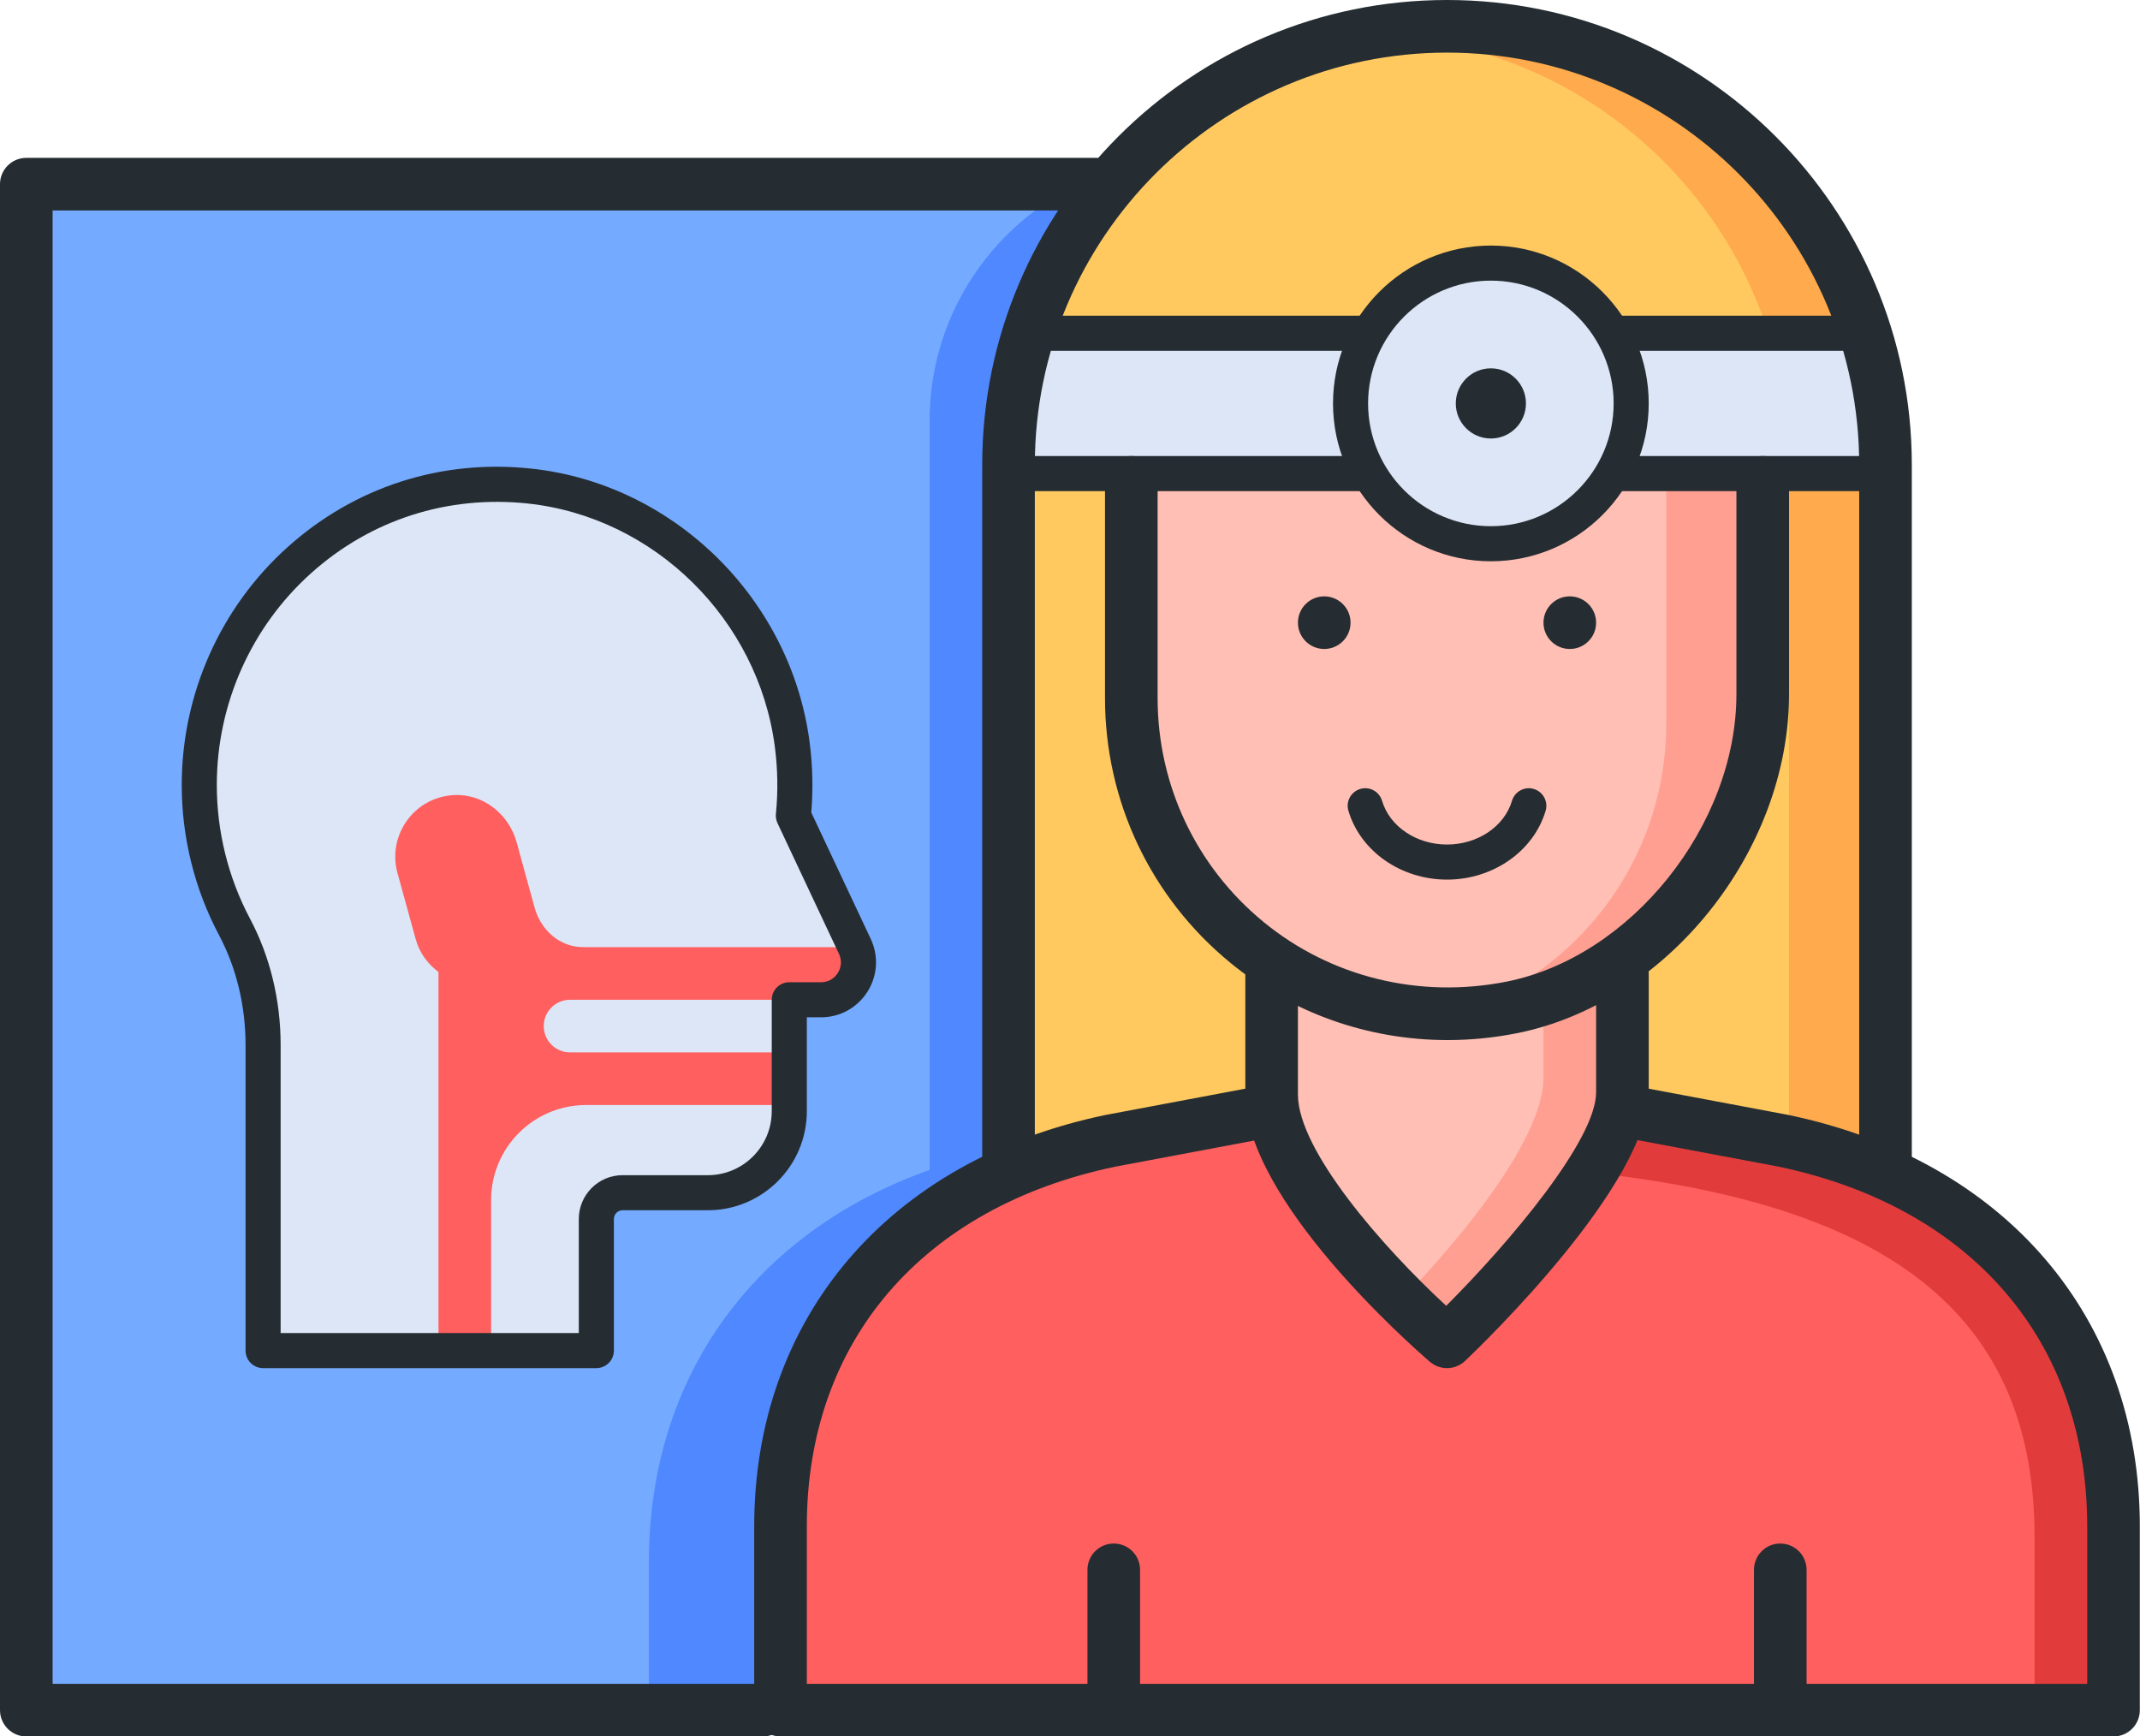 <?xml version="1.0" encoding="UTF-8"?><svg xmlns="http://www.w3.org/2000/svg" xmlns:xlink="http://www.w3.org/1999/xlink" height="386.7" preserveAspectRatio="xMidYMid meet" version="1.0" viewBox="0.0 0.0 476.6 386.7" width="476.6" zoomAndPan="magnify"><defs><clipPath id="a"><path d="M 167 242 L 476.559 242 L 476.559 386.719 L 167 386.719 Z M 167 242"/></clipPath><clipPath id="b"><path d="M 0 35 L 250 35 L 250 386.719 L 0 386.719 Z M 0 35"/></clipPath></defs><g><g id="change1_1"><path d="M 281.25 378.906 L 7.812 378.906 L 7.812 42.969 L 281.25 42.969 L 281.25 378.906" fill="#74aaff"/></g><g id="change2_1"><path d="M 175.781 222.656 L 182.848 222.656 C 188.953 222.656 192.988 216.305 190.391 210.773 L 176.688 181.645 C 177.203 176.504 177.145 171.195 176.434 165.77 C 172.492 135.68 148.152 111.496 117.98 108.254 C 78.09 103.969 44.383 135.422 44.383 174.824 C 44.383 186.242 47.219 196.984 52.215 206.387 C 56.516 214.48 58.594 223.57 58.594 232.738 L 58.594 300.781 L 132.812 300.781 L 132.812 271.477 C 132.812 268.242 135.43 265.625 138.66 265.625 L 157.641 265.625 C 167.66 265.625 175.781 257.504 175.781 247.484 L 175.781 222.656" fill="#dce6f6"/></g><g id="change3_1"><path d="M 246.094 38.562 C 223.352 46.613 207.031 68.25 207.031 93.75 L 207.031 260.555 C 168.098 274.352 144.531 306.562 144.531 347.734 L 144.531 378.906 L 246.094 378.906 L 246.094 38.562" fill="#4f88ff"/></g><g id="change4_1"><path d="M 322.266 7.812 C 269.41 7.812 226.562 50.66 226.562 103.516 L 226.562 269.531 L 417.969 269.531 L 417.969 103.516 C 417.969 50.66 375.121 7.812 322.266 7.812" fill="#ffaa4c"/></g><g id="change5_1"><path d="M 312.5 8.305 C 264.23 13.199 226.562 53.957 226.562 103.516 L 226.562 269.531 L 398.438 269.531 L 398.438 103.516 C 398.438 53.957 360.77 13.199 312.5 8.305" fill="#ffc960"/></g><g id="change6_1"><path d="M 378.906 250 L 358.703 246.094 C 357.738 266.625 340.949 282.988 320.312 282.988 C 299.676 282.988 282.887 266.625 281.922 246.094 C 281.828 246.094 253.906 250 253.906 250 C 207.031 261.719 171.875 293.168 171.875 342.133 L 171.875 378.906 L 468.75 378.906 L 468.75 342.133 C 468.75 293.168 445.312 261.719 378.906 250" fill="#e23b3b"/></g><g id="change7_1"><path d="M 359.375 261.719 C 359.375 261.719 342.738 283.539 323.574 283.539 C 303.027 283.539 286.312 267.27 285.352 246.855 C 285.258 246.855 263.48 254.191 263.48 254.191 C 215.047 254.191 175.781 293.66 175.781 342.344 L 175.781 378.906 L 453.125 378.906 L 453.125 342.344 C 453.125 293.66 421.875 269.531 359.375 261.719" fill="#ff5f5f"/></g><g id="change8_1"><path d="M 322.266 226.727 C 306.75 226.727 292.516 221.078 281.25 211.688 L 281.25 243.082 C 285.156 261.719 324.219 296.875 324.219 296.875 C 324.219 296.875 355.469 265.625 363.281 243.539 L 363.281 211.688 C 352.016 221.078 337.781 226.727 322.266 226.727" fill="#ff9f91"/></g><g id="change9_1"><path d="M 319.078 227.027 C 304.77 227.027 291.641 221.453 281.25 212.184 L 281.25 243.633 C 281.25 257.27 312.5 289.062 312.5 289.062 C 312.5 289.062 343.75 257.812 343.75 239.941 L 343.75 221.137 C 336.203 224.898 327.867 227.027 319.078 227.027" fill="#ffbfb4"/></g><g id="change8_2"><path d="M 253.906 156.148 L 253.906 105.469 L 390.625 105.469 L 390.625 157.703 C 390.625 198.504 354.355 230.891 312.078 224.832 C 279.969 220.23 253.906 188.586 253.906 156.148" fill="#ff9f91"/></g><g id="change9_2"><path d="M 312.5 228.301 C 345.574 223.816 371.094 195.492 371.094 161.133 L 371.094 109.375 L 253.906 109.375 L 253.906 161.133 C 253.906 195.492 279.426 223.816 312.5 228.301" fill="#ffbfb4"/></g><g id="change2_2"><path d="M 417.969 105.469 L 226.562 105.469 L 226.562 74.219 L 417.969 74.219 L 417.969 105.469" fill="#dce6f6"/></g><g id="change2_3"><path d="M 363.281 89.844 C 363.281 107.105 349.289 121.094 332.031 121.094 C 314.773 121.094 300.781 107.105 300.781 89.844 C 300.781 72.586 314.773 58.594 332.031 58.594 C 349.289 58.594 363.281 72.586 363.281 89.844" fill="#dce6f6"/></g><g id="change7_2"><path d="M 185.547 210.938 L 129.922 210.938 C 124.617 210.938 120.395 207.109 119.023 201.984 C 118.996 201.895 115.055 187.559 115.055 187.559 C 113.316 181.254 107.496 176.664 100.973 177.074 C 92.012 177.637 86.266 186.215 88.516 194.395 L 92.582 209.164 C 93.422 212.219 95.281 214.703 97.656 216.461 L 97.656 300.781 L 109.375 300.781 L 109.375 267.27 C 109.375 255.574 118.855 246.094 130.551 246.094 L 175.781 246.094 L 175.781 234.375 L 126.953 234.375 C 123.719 234.375 121.094 231.754 121.094 228.516 C 121.094 225.281 123.719 222.656 126.953 222.656 L 185.547 222.656 C 188.781 222.656 191.406 220.035 191.406 216.797 C 191.406 213.562 188.781 210.938 185.547 210.938" fill="#ff5f5f"/></g><g id="change10_3"><path d="M 300.781 138.672 C 300.781 141.91 298.156 144.531 294.922 144.531 C 291.688 144.531 289.062 141.91 289.062 138.672 C 289.062 135.438 291.688 132.812 294.922 132.812 C 298.156 132.812 300.781 135.438 300.781 138.672" fill="#252d32"/></g><g id="change10_4"><path d="M 355.469 138.672 C 355.469 141.91 352.848 144.531 349.609 144.531 C 346.371 144.531 343.75 141.91 343.75 138.672 C 343.75 135.438 346.371 132.812 349.609 132.812 C 352.848 132.812 355.469 135.438 355.469 138.672" fill="#252d32"/></g><g id="change10_5"><path d="M 62.5 296.875 L 128.906 296.875 L 128.906 271.473 C 128.906 266.094 133.281 261.719 138.66 261.719 L 157.641 261.719 C 165.488 261.719 171.875 255.336 171.875 247.484 L 171.875 222.656 C 171.875 220.496 173.621 218.75 175.781 218.75 L 182.848 218.75 C 184.395 218.75 185.758 218.004 186.586 216.695 C 187.41 215.391 187.512 213.84 186.852 212.438 L 173.152 183.309 C 172.855 182.668 172.734 181.957 172.801 181.258 C 173.297 176.32 173.215 171.281 172.562 166.281 C 168.852 137.93 145.719 115.16 117.562 112.137 C 99.699 110.234 82.547 115.742 69.246 127.688 C 55.926 139.648 48.285 156.836 48.285 174.824 C 48.285 185.188 50.84 195.469 55.66 204.559 C 60.137 212.973 62.5 222.715 62.5 232.734 Z M 132.812 304.688 L 58.594 304.688 C 56.434 304.688 54.688 302.941 54.688 300.781 L 54.688 232.734 C 54.688 223.988 52.641 215.512 48.762 208.223 C 43.34 198.012 40.473 186.465 40.473 174.824 C 40.473 154.617 49.059 135.32 64.027 121.871 C 78.996 108.426 98.285 102.191 118.395 104.371 C 150.094 107.773 176.133 133.383 180.305 165.266 C 180.992 170.496 181.113 175.762 180.676 180.941 L 193.926 209.109 C 195.719 212.922 195.438 217.324 193.18 220.879 C 190.922 224.438 187.062 226.562 182.848 226.562 L 179.688 226.562 L 179.688 247.484 C 179.688 259.641 169.797 269.531 157.641 269.531 L 138.66 269.531 C 137.59 269.531 136.719 270.402 136.719 271.473 L 136.719 300.781 C 136.719 302.941 134.973 304.688 132.812 304.688" fill="#252d32"/></g><g id="change10_6"><path d="M 322.266 195.895 C 312.016 195.895 302.984 189.59 300.305 180.562 C 299.691 178.492 300.871 176.32 302.941 175.707 C 305.02 175.086 307.184 176.273 307.797 178.344 C 309.496 184.074 315.449 188.082 322.266 188.082 C 329.082 188.082 335.031 184.074 336.734 178.344 C 337.348 176.273 339.527 175.09 341.59 175.707 C 343.656 176.32 344.84 178.492 344.227 180.562 C 341.547 189.59 332.516 195.895 322.266 195.895" fill="#252d32"/></g><g clip-path="url(#a)" id="change10_1"><path d="M 470.703 386.719 L 173.828 386.719 C 170.594 386.719 167.969 384.094 167.969 380.859 L 167.969 339.922 C 167.969 293.461 197.938 258.363 246.18 248.316 L 278.215 242.289 C 281.383 241.688 284.453 243.781 285.059 246.965 C 285.652 250.145 283.562 253.211 280.379 253.809 L 248.453 259.812 C 205.438 268.77 179.688 298.727 179.688 339.922 L 179.688 375 L 464.844 375 L 464.844 339.922 C 464.844 298.727 439.094 268.77 395.965 259.789 L 364.152 253.809 C 360.969 253.211 358.879 250.145 359.477 246.965 C 360.07 243.781 363.109 241.684 366.316 242.289 L 398.242 248.293 C 446.594 258.363 476.562 293.461 476.562 339.922 L 476.562 380.859 C 476.562 384.094 473.938 386.719 470.703 386.719" fill="#252d32"/></g><g id="change10_7"><path d="M 322.266 304.688 C 320.902 304.688 319.543 304.215 318.438 303.27 C 314.234 299.641 277.344 267.18 277.344 243.762 L 277.344 216.797 C 277.344 213.562 279.969 210.938 283.203 210.938 C 286.438 210.938 289.062 213.562 289.062 216.797 L 289.062 243.762 C 289.062 256.164 307.906 277.734 322.086 290.812 C 336.363 276.531 355.469 253.848 355.469 243.27 L 355.469 216.797 C 355.469 213.562 358.094 210.938 361.328 210.938 C 364.562 210.938 367.188 213.562 367.188 216.797 L 367.188 243.27 C 367.188 263.605 330.488 299.098 326.305 303.074 C 325.176 304.148 323.723 304.688 322.266 304.688" fill="#252d32"/></g><g id="change10_8"><path d="M 322.414 231.629 C 304.758 231.629 287.672 225.645 273.941 214.359 C 256.242 199.816 246.094 178.355 246.094 155.477 L 246.094 107.422 C 246.094 104.188 248.719 101.562 251.953 101.562 C 255.188 101.562 257.812 104.188 257.812 107.422 L 257.812 155.477 C 257.812 174.84 266.402 193.004 281.379 205.305 C 296.352 217.605 316.09 222.461 335.488 218.621 C 363.258 213.129 386.719 183.797 386.719 154.566 L 386.719 107.422 C 386.719 104.188 389.344 101.562 392.578 101.562 C 395.812 101.562 398.438 104.188 398.438 107.422 L 398.438 154.566 C 398.438 189.605 371.219 223.5 337.762 230.117 C 332.641 231.129 327.504 231.629 322.414 231.629" fill="#252d32"/></g><g clip-path="url(#b)" id="change10_2"><path d="M 169.922 386.719 L 5.859 386.719 C 2.625 386.719 0 384.094 0 380.859 L 0 41.016 C 0 37.781 2.625 35.156 5.859 35.156 L 244.141 35.156 C 247.375 35.156 250 37.781 250 41.016 C 250 44.25 247.375 46.875 244.141 46.875 L 11.719 46.875 L 11.719 375 L 169.922 375 C 173.156 375 175.781 377.625 175.781 380.859 C 175.781 384.094 173.156 386.719 169.922 386.719" fill="#252d32"/></g><g id="change10_9"><path d="M 332.031 62.5 C 316.953 62.5 304.688 74.77 304.688 89.844 C 304.688 104.922 316.953 117.188 332.031 117.188 C 347.105 117.188 359.375 104.922 359.375 89.844 C 359.375 74.77 347.105 62.5 332.031 62.5 Z M 332.031 125 C 312.645 125 296.875 109.23 296.875 89.844 C 296.875 70.457 312.645 54.688 332.031 54.688 C 351.418 54.688 367.188 70.457 367.188 89.844 C 367.188 109.23 351.418 125 332.031 125" fill="#252d32"/></g><g id="change10_10"><path d="M 339.844 89.844 C 339.844 94.16 336.348 97.656 332.031 97.656 C 327.719 97.656 324.219 94.16 324.219 89.844 C 324.219 85.531 327.719 82.031 332.031 82.031 C 336.348 82.031 339.844 85.531 339.844 89.844" fill="#252d32"/></g><g id="change10_11"><path d="M 410.156 78.125 L 359.375 78.125 C 357.215 78.125 355.469 76.379 355.469 74.219 C 355.469 72.062 357.215 70.312 359.375 70.312 L 410.156 70.312 C 412.316 70.312 414.062 72.062 414.062 74.219 C 414.062 76.379 412.316 78.125 410.156 78.125" fill="#252d32"/></g><g id="change10_12"><path d="M 304.688 78.125 L 234.375 78.125 C 232.215 78.125 230.469 76.379 230.469 74.219 C 230.469 72.062 232.215 70.312 234.375 70.312 L 304.688 70.312 C 306.848 70.312 308.594 72.062 308.594 74.219 C 308.594 76.379 306.848 78.125 304.688 78.125" fill="#252d32"/></g><g id="change10_13"><path d="M 304.688 109.375 L 226.562 109.375 C 224.402 109.375 222.656 107.629 222.656 105.469 C 222.656 103.312 224.402 101.562 226.562 101.562 L 304.688 101.562 C 306.848 101.562 308.594 103.312 308.594 105.469 C 308.594 107.629 306.848 109.375 304.688 109.375" fill="#252d32"/></g><g id="change10_14"><path d="M 414.062 109.375 L 359.375 109.375 C 357.215 109.375 355.469 107.629 355.469 105.469 C 355.469 103.312 357.215 101.562 359.375 101.562 L 414.062 101.562 C 416.223 101.562 417.969 103.312 417.969 105.469 C 417.969 107.629 416.223 109.375 414.062 109.375" fill="#252d32"/></g><g id="change10_15"><path d="M 419.922 265.625 C 416.688 265.625 414.062 263 414.062 259.766 L 414.062 103.516 C 414.062 52.898 372.883 11.719 322.266 11.719 C 271.648 11.719 230.469 52.898 230.469 103.516 L 230.469 259.766 C 230.469 263 227.844 265.625 224.609 265.625 C 221.375 265.625 218.75 263 218.75 259.766 L 218.75 103.516 C 218.75 46.438 265.188 0 322.266 0 C 379.344 0 425.781 46.438 425.781 103.516 L 425.781 259.766 C 425.781 263 423.156 265.625 419.922 265.625" fill="#252d32"/></g><g id="change10_16"><path d="M 248.047 382.812 C 244.812 382.812 242.188 380.188 242.188 376.953 L 242.188 349.609 C 242.188 346.375 244.812 343.75 248.047 343.75 C 251.281 343.75 253.906 346.375 253.906 349.609 L 253.906 376.953 C 253.906 380.188 251.281 382.812 248.047 382.812" fill="#252d32"/></g><g id="change10_17"><path d="M 396.484 382.812 C 393.25 382.812 390.625 380.188 390.625 376.953 L 390.625 349.609 C 390.625 346.375 393.25 343.75 396.484 343.75 C 399.719 343.75 402.344 346.375 402.344 349.609 L 402.344 376.953 C 402.344 380.188 399.719 382.812 396.484 382.812" fill="#252d32"/></g></g></svg>